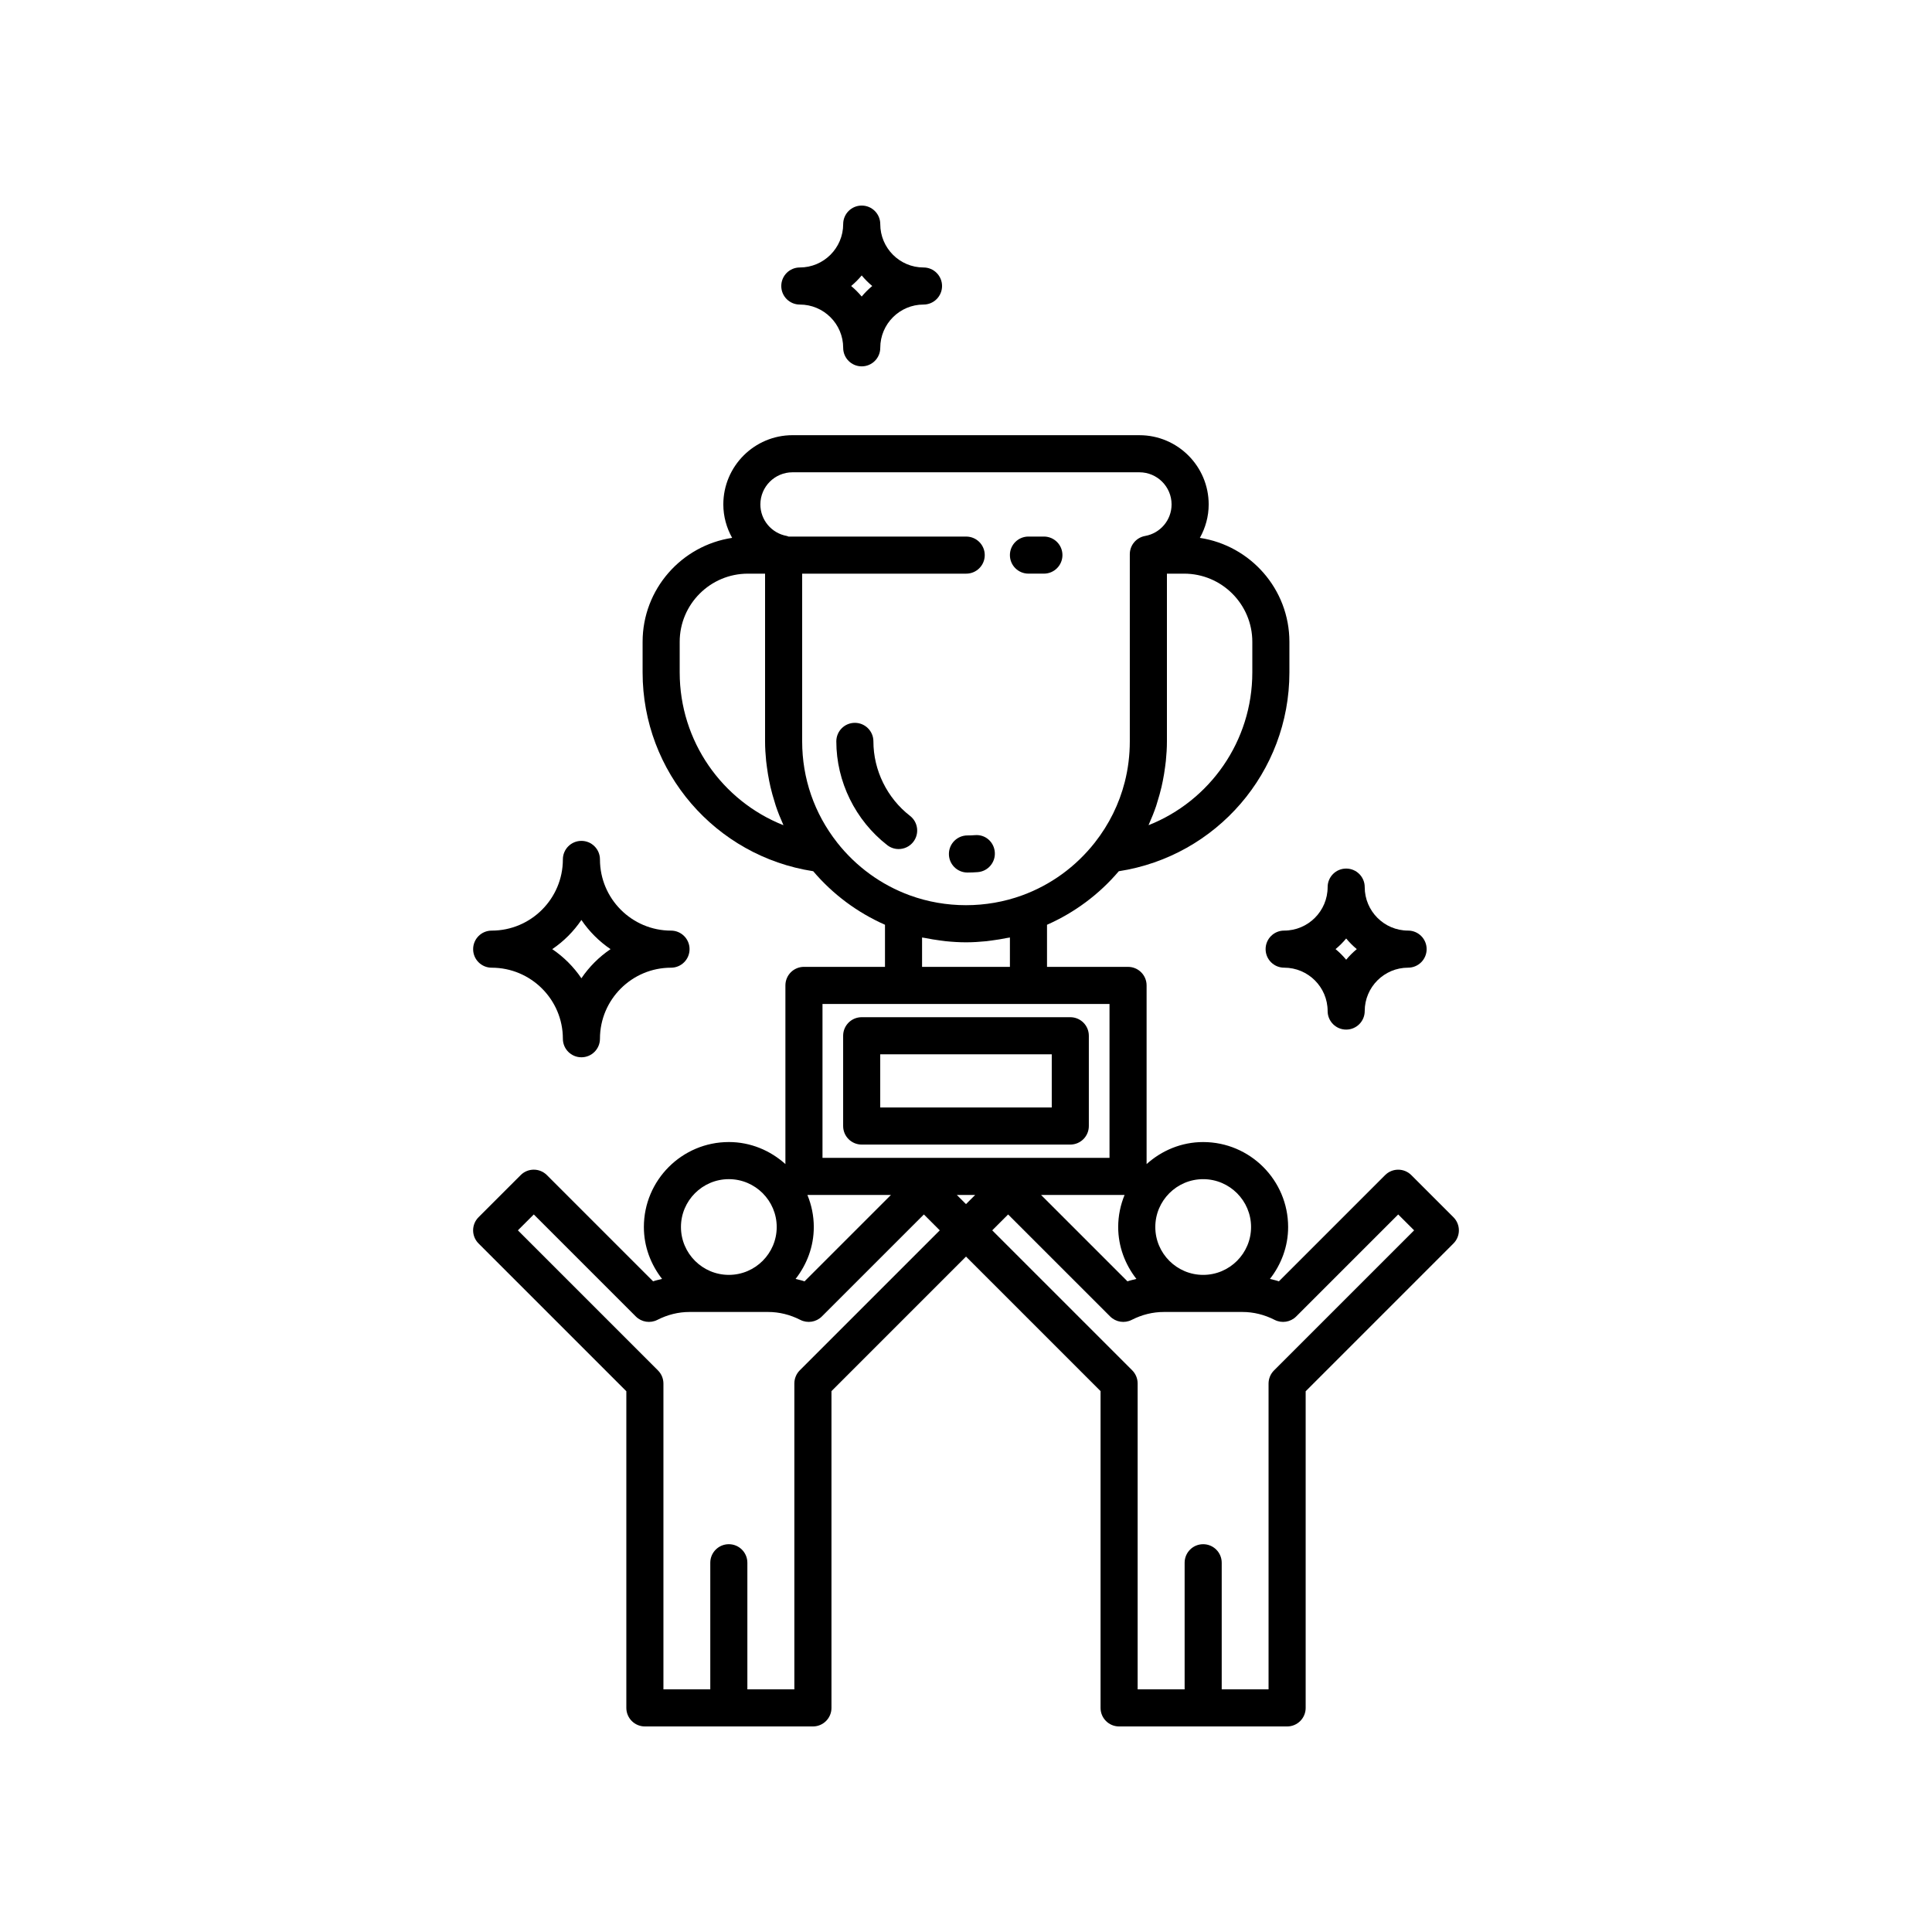 <?xml version="1.0" encoding="UTF-8"?>
<!-- Uploaded to: SVG Repo, www.svgrepo.com, Generator: SVG Repo Mixer Tools -->
<svg fill="#000000" width="800px" height="800px" version="1.1" viewBox="144 144 512 512" xmlns="http://www.w3.org/2000/svg">
 <g>
  <path d="m479.4 395.53c0 2.715 2.199 4.914 4.914 4.914 6.356 0 11.523 5.156 11.523 11.496 0 2.715 2.199 4.914 4.914 4.914 2.719 0 4.914-2.199 4.914-4.914 0-6.34 5.156-11.496 11.496-11.496 2.719 0 4.914-2.199 4.914-4.914s-2.199-4.914-4.914-4.914c-6.34 0-11.496-5.168-11.496-11.523 0-2.715-2.199-4.914-4.914-4.914-2.719 0-4.914 2.199-4.914 4.914 0 6.352-5.168 11.523-11.523 11.523-2.715 0-4.914 2.199-4.914 4.914zm21.352-2.82c0.852 1.023 1.789 1.969 2.812 2.816-1.023 0.848-1.965 1.789-2.812 2.812-0.848-1.023-1.789-1.965-2.816-2.812 1.027-0.848 1.969-1.789 2.816-2.816z"/>
  <path d="m274.3 400.45c10.406 0 18.867 8.445 18.867 18.828 0 2.715 2.199 4.914 4.914 4.914 2.719 0 4.914-2.199 4.914-4.914 0-10.383 8.449-18.828 18.832-18.828 2.719 0 4.914-2.199 4.914-4.914 0-2.715-2.199-4.914-4.914-4.914-10.383 0-18.832-8.465-18.832-18.867 0-2.715-2.199-4.914-4.914-4.914-2.719 0-4.914 2.199-4.914 4.914 0 10.402-8.461 18.867-18.867 18.867-2.719 0-4.914 2.199-4.914 4.914-0.004 2.715 2.195 4.914 4.914 4.914zm23.777-12.648c2.059 3.039 4.684 5.668 7.723 7.731-3.039 2.059-5.664 4.68-7.723 7.719-2.059-3.039-4.684-5.66-7.727-7.719 3.043-2.059 5.668-4.688 7.727-7.731z"/>
  <path d="m355.96 224.71c6.336 0 11.492 5.144 11.492 11.465 0 2.715 2.199 4.914 4.914 4.914 2.719 0 4.914-2.199 4.914-4.914 0-6.32 5.141-11.465 11.461-11.465 2.719 0 4.914-2.199 4.914-4.914s-2.199-4.914-4.914-4.914c-6.32 0-11.461-5.156-11.461-11.492 0-2.715-2.199-4.914-4.914-4.914-2.719 0-4.914 2.199-4.914 4.914 0 6.336-5.156 11.492-11.492 11.492-2.719 0-4.914 2.199-4.914 4.914-0.004 2.715 2.195 4.914 4.914 4.914zm16.398-7.715c0.844 1.016 1.781 1.953 2.793 2.797-1.012 0.844-1.949 1.777-2.793 2.793-0.844-1.012-1.781-1.949-2.793-2.793 1.016-0.844 1.949-1.781 2.793-2.797z"/>
  <path d="m529.18 466.58-11.164-11.16c-1.922-1.922-5.031-1.922-6.949 0l-28.148 28.148c-0.777-0.285-1.578-0.426-2.371-0.637 2.977-3.816 4.82-8.555 4.82-13.758 0-12.414-10.098-22.516-22.516-22.516-5.777 0-11 2.25-14.992 5.84v-47.352c0-2.715-2.199-4.914-4.914-4.914h-21.477v-11.156c7.312-3.231 13.801-8.047 19.02-14.188 25.898-3.992 45.215-26.273 45.215-52.68v-8.113c0-13.961-10.32-25.527-23.727-27.551 1.469-2.644 2.336-5.656 2.336-8.863 0-10.117-8.23-18.348-18.344-18.348l-91.938-0.004c-10.113 0-18.344 8.23-18.344 18.348 0 3.207 0.867 6.219 2.336 8.863-13.406 2.023-23.727 13.59-23.727 27.551v8.113c0 26.406 19.312 48.688 45.211 52.68 5.223 6.141 11.711 10.957 19.023 14.188v11.156h-21.477c-2.719 0-4.914 2.199-4.914 4.914v47.352c-3.992-3.59-9.211-5.84-14.992-5.84-12.418 0-22.516 10.098-22.516 22.516 0 5.203 1.848 9.941 4.82 13.758-0.789 0.215-1.594 0.355-2.371 0.637l-28.148-28.148c-1.922-1.922-5.031-1.922-6.949 0l-11.164 11.16c-0.922 0.922-1.441 2.172-1.441 3.477 0 1.305 0.52 2.555 1.441 3.477l39.164 39.164v83.91c0.004 2.719 2.203 4.922 4.918 4.922h44.531c2.719 0 4.914-2.199 4.914-4.914v-83.949l35.656-35.656 35.656 35.656v83.949c-0.004 2.711 2.195 4.914 4.91 4.914h44.531c2.719 0 4.914-2.199 4.914-4.914v-83.914l39.164-39.164c0.922-0.922 1.441-2.172 1.441-3.477 0-1.305-0.52-2.555-1.441-3.477zm-66.324-10.09c6.992 0 12.688 5.691 12.688 12.684s-5.691 12.684-12.688 12.684c-6.992 0-12.688-5.691-12.688-12.684s5.691-12.684 12.688-12.684zm-17.695 26.441c-0.789 0.215-1.594 0.355-2.371 0.637l-22.895-22.891h22.129c-1.074 2.625-1.691 5.484-1.691 8.492 0.004 5.207 1.852 9.945 4.828 13.762zm30.715-168.84v8.113c0 18.211-11.25 34.051-27.496 40.48 0.047-0.105 0.078-0.215 0.125-0.32 0.703-1.562 1.336-3.156 1.891-4.781 0.121-0.355 0.211-0.719 0.324-1.078 0.41-1.301 0.777-2.609 1.09-3.938 0.129-0.551 0.238-1.098 0.352-1.652 0.246-1.215 0.445-2.438 0.602-3.668 0.066-0.523 0.148-1.047 0.199-1.574 0.172-1.723 0.285-3.457 0.285-5.195v-44.453h4.559c9.965 0 18.07 8.105 18.07 18.066zm-151.75 8.113v-8.113c0-9.961 8.105-18.066 18.066-18.066h4.559v44.453c0 1.738 0.113 3.473 0.285 5.199 0.051 0.523 0.133 1.043 0.199 1.566 0.16 1.23 0.359 2.453 0.602 3.668 0.113 0.555 0.223 1.105 0.352 1.656 0.312 1.332 0.68 2.648 1.094 3.953 0.113 0.352 0.199 0.711 0.32 1.062 0.551 1.625 1.188 3.223 1.891 4.789 0.047 0.102 0.078 0.215 0.125 0.316-16.242-6.43-27.492-22.273-27.492-40.484zm41.727 45.078c-6.062-7.723-9.27-16.996-9.27-26.805v-44.453h43.473c2.719 0 4.914-2.199 4.914-4.914s-2.199-4.914-4.914-4.914h-47.09c-0.152-0.043-0.277-0.133-0.438-0.16-4.066-0.727-7.019-4.238-7.019-8.355 0-4.695 3.82-8.52 8.516-8.52h91.941c4.695 0 8.516 3.82 8.516 8.52 0 4.117-2.953 7.629-7.019 8.355-2.344 0.418-4.051 2.457-4.051 4.84v49.605c0 3.68-0.449 7.281-1.336 10.758-1.473 5.789-4.144 11.223-7.934 16.047-5.031 6.394-11.691 11.238-19.277 13.996-4.75 1.734-9.812 2.602-14.871 2.602-2.531 0-5.059-0.219-7.551-0.652-2.492-0.434-4.945-1.086-7.32-1.953 0 0-0.008 0-0.012-0.004-7.566-2.762-14.23-7.602-19.258-13.992zm45.785 25.164v7.785h-23.281v-7.785c0.305 0.066 0.621 0.09 0.926 0.152 1.246 0.254 2.504 0.457 3.769 0.625 0.523 0.066 1.039 0.152 1.562 0.203 1.785 0.18 3.578 0.297 5.387 0.297s3.598-0.117 5.379-0.293c0.523-0.051 1.043-0.137 1.566-0.207 1.266-0.164 2.519-0.367 3.766-0.625 0.305-0.062 0.621-0.082 0.926-0.152zm-49.668 17.613h76.062v40.789h-76.062zm-2.305 59.113c0-3.008-0.617-5.867-1.691-8.492h22.129l-22.895 22.891c-0.777-0.285-1.578-0.426-2.371-0.637 2.981-3.82 4.828-8.559 4.828-13.762zm-22.516-12.684c6.992 0 12.688 5.691 12.688 12.684s-5.691 12.684-12.688 12.684c-6.992 0-12.688-5.691-12.688-12.684s5.691-12.684 12.688-12.684zm18.805 50.66c-0.922 0.922-1.441 2.172-1.441 3.477v81.066h-12.453v-33.547c0-2.715-2.199-4.914-4.914-4.914-2.715 0-4.914 2.199-4.914 4.914v33.547h-12.418v-81.031c0-1.305-0.52-2.555-1.441-3.477l-37.129-37.129 4.215-4.211 27.035 27.035c1.508 1.508 3.82 1.867 5.707 0.906 2.731-1.391 5.602-2.098 8.539-2.098h20.816c2.93 0 5.805 0.707 8.539 2.098 1.891 0.961 4.195 0.602 5.703-0.906l27.039-27.035 4.211 4.211zm44.047-44.043-2.426-2.426h4.852zm81.621 44.078c-0.922 0.922-1.441 2.172-1.441 3.477v81.031h-12.414v-33.547c0-2.715-2.199-4.914-4.914-4.914-2.719 0-4.914 2.199-4.914 4.914v33.547h-12.453v-81.066c0-1.305-0.52-2.555-1.441-3.477l-37.094-37.094 4.211-4.211 27.039 27.035c1.508 1.508 3.812 1.867 5.703 0.906 2.734-1.391 5.609-2.098 8.539-2.098h20.816c2.938 0 5.809 0.707 8.539 2.098 1.887 0.961 4.199 0.602 5.707-0.906l27.035-27.035 4.215 4.211z"/>
  <path d="m427.64 413.57h-55.285c-2.719 0-4.914 2.199-4.914 4.914v23.926c0 2.715 2.199 4.914 4.914 4.914h55.285c2.719 0 4.914-2.199 4.914-4.914v-23.926c0.004-2.711-2.195-4.914-4.914-4.914zm-4.914 23.926h-45.457v-14.094h45.457z"/>
  <path d="m400.38 375.23c0.918 0 1.84-0.035 2.746-0.109 2.707-0.215 4.723-2.586 4.508-5.293-0.215-2.703-2.512-4.762-5.293-4.504-0.648 0.051-1.301 0.074-1.957 0.074-2.715 0-4.914 2.199-4.914 4.914-0.004 2.715 2.191 4.918 4.91 4.918z"/>
  <path d="m385.16 360.21c-6.078-4.715-9.699-12.09-9.699-19.738 0-2.715-2.199-4.914-4.914-4.914-2.719 0-4.914 2.199-4.914 4.914 0 10.66 5.051 20.941 13.504 27.504 0.898 0.695 1.957 1.031 3.008 1.031 1.469 0 2.918-0.652 3.887-1.902 1.664-2.144 1.273-5.234-0.871-6.894z"/>
  <path d="m416.55 296.02h4.094c2.719 0 4.914-2.199 4.914-4.914s-2.199-4.914-4.914-4.914h-4.094c-2.719 0-4.914 2.199-4.914 4.914-0.004 2.711 2.195 4.914 4.914 4.914z"/>
 </g>
</svg>